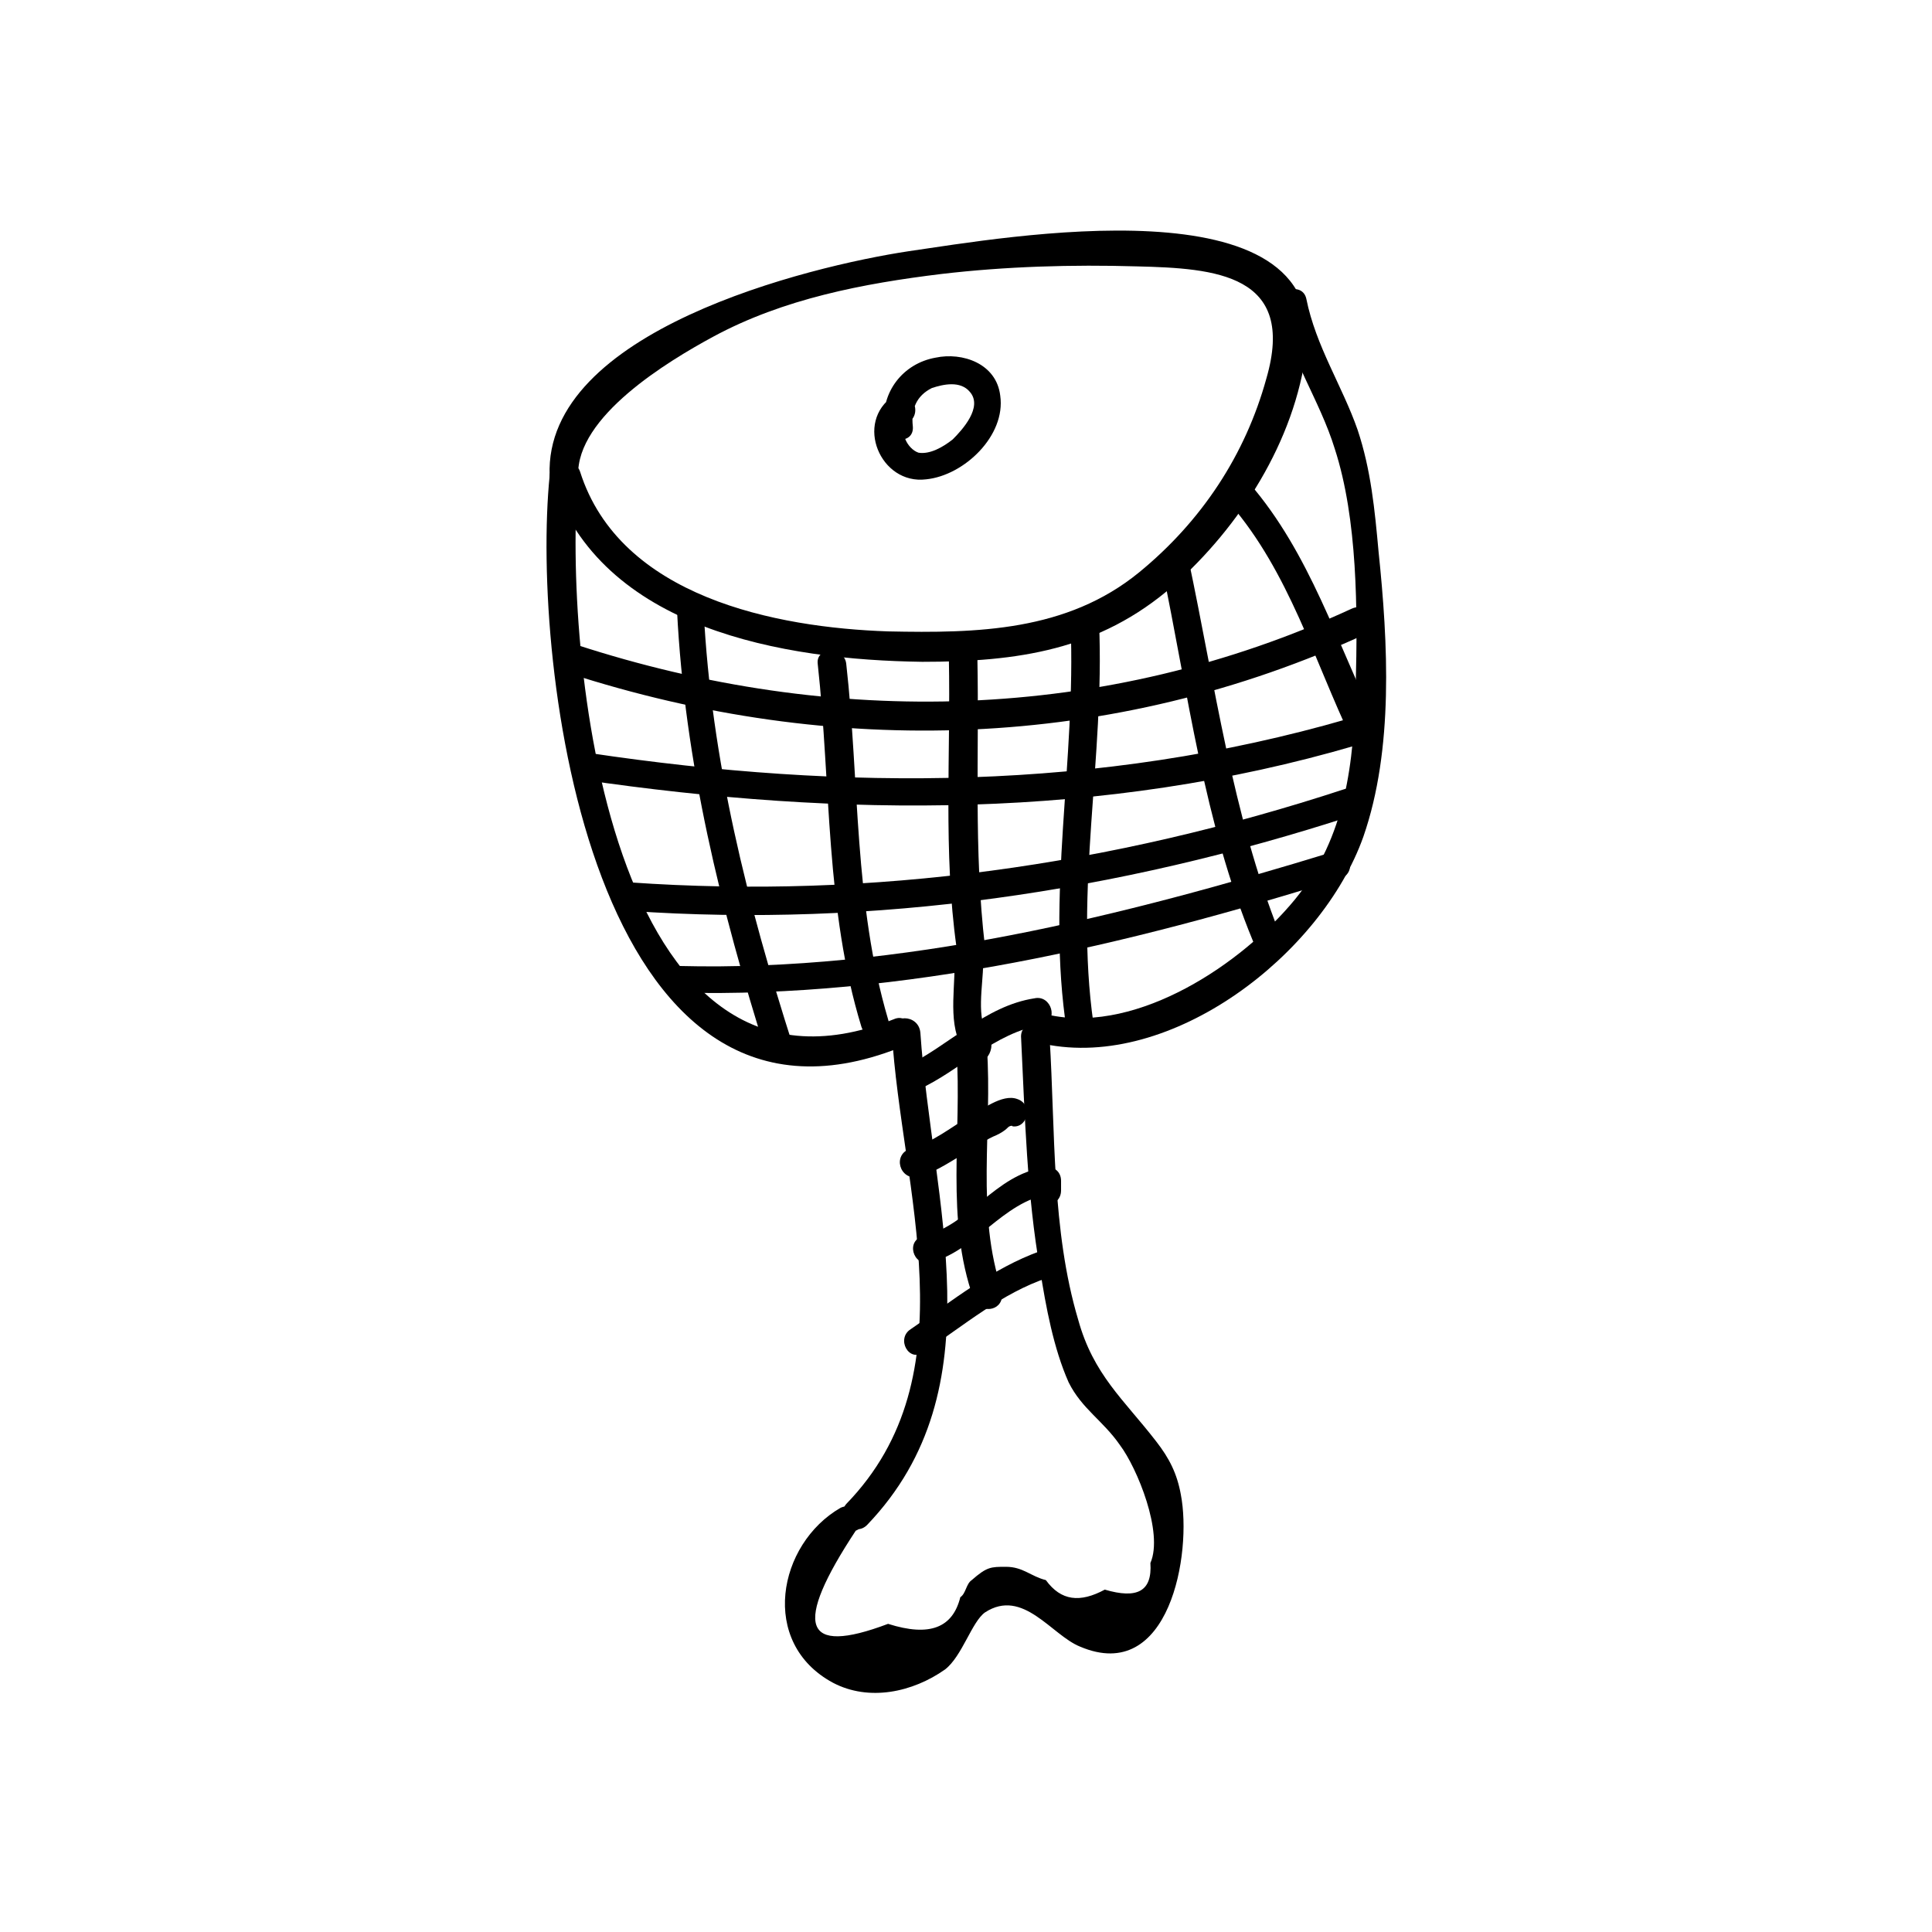 <?xml version="1.0" encoding="UTF-8"?>
<!-- Uploaded to: ICON Repo, www.iconrepo.com, Generator: ICON Repo Mixer Tools -->
<svg fill="#000000" width="800px" height="800px" version="1.1" viewBox="144 144 512 512" xmlns="http://www.w3.org/2000/svg">
 <g>
  <path d="m366.75 543.59c-16.625 9.574-21.664 35.77-2.016 46.352 9.574 5.039 21.16 2.519 29.727-3.527 4.535-3.527 7.055-12.594 10.578-15.113 10.078-6.551 17.633 6.047 25.191 9.07 23.68 10.078 29.727-24.688 26.703-40.305-1.008-5.543-3.023-9.574-6.551-14.105-8.566-11.082-16.625-17.633-20.656-32.242-7.055-23.68-6.047-49.879-7.559-74.562-0.504-5.039-8.062-5.039-7.559 0 1.008 20.656 1.512 41.312 5.039 61.465 1.512 9.574 3.527 20.656 7.559 29.727 3.527 7.055 9.07 10.078 13.602 16.625 4.535 6.047 11.586 23.176 8.062 31.234 0.504 7.559-3.527 9.574-12.09 7.055-6.551 3.527-11.586 3.023-15.617-2.519-4.031-1.008-6.047-3.527-10.578-3.527-4.031 0-5.039 0-9.07 3.527-1.512 1.008-1.512 3.527-3.023 4.535-2.016 8.062-8.062 10.578-19.145 7.055-22.672 8.566-25.191 0.504-8.566-24.688 4.031-1.523 0-8.07-4.031-6.055z"/>
  <path d="m373.8 548.12c34.762-36.273 17.129-85.648 14.105-130.49-0.504-5.039-8.062-5.039-7.559 0 2.519 41.816 21.16 90.688-12.09 124.95-3.023 3.527 2.016 9.07 5.543 5.543z"/>
  <path d="m420.66 420.66c33.754 7.055 73.555-23.68 84.641-54.914 8.062-23.176 6.551-51.387 4.031-75.57-1.008-11.082-2.016-21.664-5.543-32.242-4.031-11.586-11.082-22.168-13.602-34.762-1.008-4.535-8.062-2.519-7.055 2.016 2.519 13.602 10.578 24.688 14.609 37.785 6.047 18.641 6.047 42.824 5.543 62.473-0.504 20.656-2.519 40.305-16.121 56.93-14.105 17.129-41.312 35.266-64.488 30.73-5.039-1.012-7.055 6.547-2.016 7.555z"/>
  <path d="m380.86 414.11c-76.074 30.23-87.664-98.242-83.633-144.09 0.504-5.039-7.055-5.039-7.559 0-5.039 49.879 11.082 183.89 92.699 151.65 5.039-2.016 3.023-9.574-1.508-7.559z"/>
  <path d="m290.17 271.02c13.098 39.801 61.465 47.863 98.242 48.367 25.191 0 46.855-3.023 66.504-20.152 17.633-15.617 32.242-38.289 35.266-62.473 6.047-45.344-80.609-29.727-105.3-26.199-26.703 4.031-96.73 21.16-95.219 59.449 0 5.039 7.559 5.039 7.559 0-0.504-15.617 23.68-30.23 35.77-36.777 18.641-10.078 39.801-14.105 60.457-16.625 17.129-2.016 34.762-2.519 51.891-2.016 20.656 0.504 42.32 2.016 34.258 29.727-5.543 20.152-17.129 37.785-33.754 51.387-19.145 15.617-42.824 16.121-66.504 15.617-29.723-1.008-71.035-9.07-81.613-42.32-1.512-4.535-9.07-2.519-7.559 2.016z"/>
  <path d="m380.86 248.86c-10.578 7.055-3.527 23.68 8.566 22.168 10.078-1.008 21.16-11.586 19.648-22.168-1.008-8.566-10.078-11.586-17.129-10.078-8.566 1.512-14.609 9.07-13.602 18.137 0.504 4.535 8.062 5.039 7.559 0-0.504-4.535 1.008-8.062 5.039-10.078 3.023-1.008 7.559-2.016 10.078 1.008 3.527 4.031-2.016 10.078-4.535 12.594-2.519 2.016-6.047 4.031-9.07 3.527-3.023-1.008-5.543-6.047-2.519-8.062 4.023-3.016-0.008-9.566-4.035-7.047z"/>
  <path d="m294.7 322.41c70.031 22.672 144.09 20.656 211.6-10.578 4.535-2.016 0.504-8.566-4.031-6.551-65.496 30.23-137.54 31.738-205.55 9.574-4.535-1.512-6.551 6.047-2.016 7.555z"/>
  <path d="m298.23 350.62c69.023 10.078 138.04 10.578 205.05-9.07 4.535-1.512 2.519-8.566-2.016-7.055-66 19.145-133.51 19.145-201.02 9.07-4.535-1.008-6.551 6.047-2.016 7.055z"/>
  <path d="m310.82 385.39c64.992 4.535 129.48-5.039 191.45-25.191 4.535-1.512 2.519-8.566-2.016-7.055-61.465 20.152-124.95 29.223-189.43 24.688-5.039-0.5-5.039 7.055 0 7.559z"/>
  <path d="m323.92 407.05c59.449 1.512 118.9-12.594 175.32-30.23 4.535-1.512 2.519-8.566-2.016-7.055-55.922 17.129-114.36 31.738-173.31 30.23-5.035-1.004-5.035 6.551 0 7.055z"/>
  <path d="m323.42 305.79c2.016 40.305 11.586 79.098 23.68 117.39 1.512 4.535 8.566 2.519 7.055-2.016-12.09-37.785-21.664-75.57-23.68-115.37 0-5.039-7.559-5.039-7.055 0z"/>
  <path d="m360.7 319.89c3.527 32.242 2.016 64.992 11.586 96.227 1.512 4.535 8.566 2.519 7.055-2.016-9.07-30.73-7.559-62.977-11.082-94.211-0.508-4.535-8.062-4.535-7.559 0z"/>
  <path d="m395.46 318.38c0.504 25.695-1.512 51.387 2.016 76.578 0.504 4.535 8.062 5.039 7.559 0-3.023-25.695-1.512-50.883-2.016-76.578-0.004-4.535-7.559-4.535-7.559 0z"/>
  <path d="m427.71 309.31c1.512 36.273-6.551 72.043-1.008 107.82 0.504 5.039 8.062 2.519 7.055-2.016-5.039-35.266 3.023-70.535 1.512-105.8-0.504-5.039-8.062-5.039-7.559 0z"/>
  <path d="m451.89 294.2c7.055 33.754 11.082 67.512 24.184 99.25 2.016 4.535 9.07 2.519 7.055-2.016-12.598-31.738-17.133-66-24.184-99.25-0.504-5.039-8.062-3.023-7.055 2.016z"/>
  <path d="m470.03 277.57c15.617 18.137 22.168 41.312 32.242 62.473 2.016 4.535 8.566 0.504 6.551-4.031-10.578-21.664-17.633-45.344-33.754-63.984-3.023-3.527-8.062 1.512-5.039 5.543z"/>
  <path d="m387.4 432.75c11.082-5.039 20.152-15.113 32.746-17.129 4.535-1.008 2.519-8.062-2.016-7.055-13.098 2.016-22.672 12.594-34.258 18.137-5.035 1.512-1.008 8.062 3.527 6.047z"/>
  <path d="m387.4 455.92c5.039-1.512 9.07-4.535 13.602-7.055 2.519-1.512 4.535-3.023 7.055-4.031 1.008-0.504 2.016-1.008 3.023-2.016 1.008-1.008 2.016 0 0.504-0.504 4.535 1.512 6.551-5.543 2.016-7.055-4.031-1.512-9.574 3.023-12.594 4.535-5.039 3.023-10.078 7.055-15.617 8.566-5.039 1.512-3.027 8.566 2.012 7.559z"/>
  <path d="m390.43 478.59c12.09-3.023 19.145-16.121 31.738-18.137-1.512-1.008-3.023-2.519-4.535-3.527v2.519c0 5.039 7.559 5.039 7.559 0v-2.519c0-2.519-2.016-4.031-4.535-3.527-13.098 2.016-19.648 15.113-31.738 18.137-5.039 1.008-3.023 8.062 1.512 7.055z"/>
  <path d="m388.91 502.27c10.578-7.055 20.656-15.617 32.746-19.648 4.535-1.512 2.519-9.07-2.016-7.055-12.594 4.535-23.176 13.098-34.258 20.656-4.027 2.519-0.504 9.066 3.527 6.047z"/>
  <path d="m396.98 399.5c0 8.566-2.016 17.633 3.527 24.688 3.023 4.031 8.062-1.512 5.543-5.543-3.527-4.535-1.512-13.602-1.512-19.145-0.004-5.039-7.559-5.039-7.559 0z"/>
  <path d="m397.48 422.17c1.512 22.168-3.023 44.84 4.535 66 1.512 4.031 7.559 3.527 7.559-1.008v-3.023c0-5.039-7.559-5.039-7.559 0v3.023c2.519-0.504 5.039-0.504 7.559-1.008-7.055-20.656-2.519-42.824-4.031-64.488-1.012-4.535-8.566-4.535-8.062 0.504z"/>
 </g>
</svg>